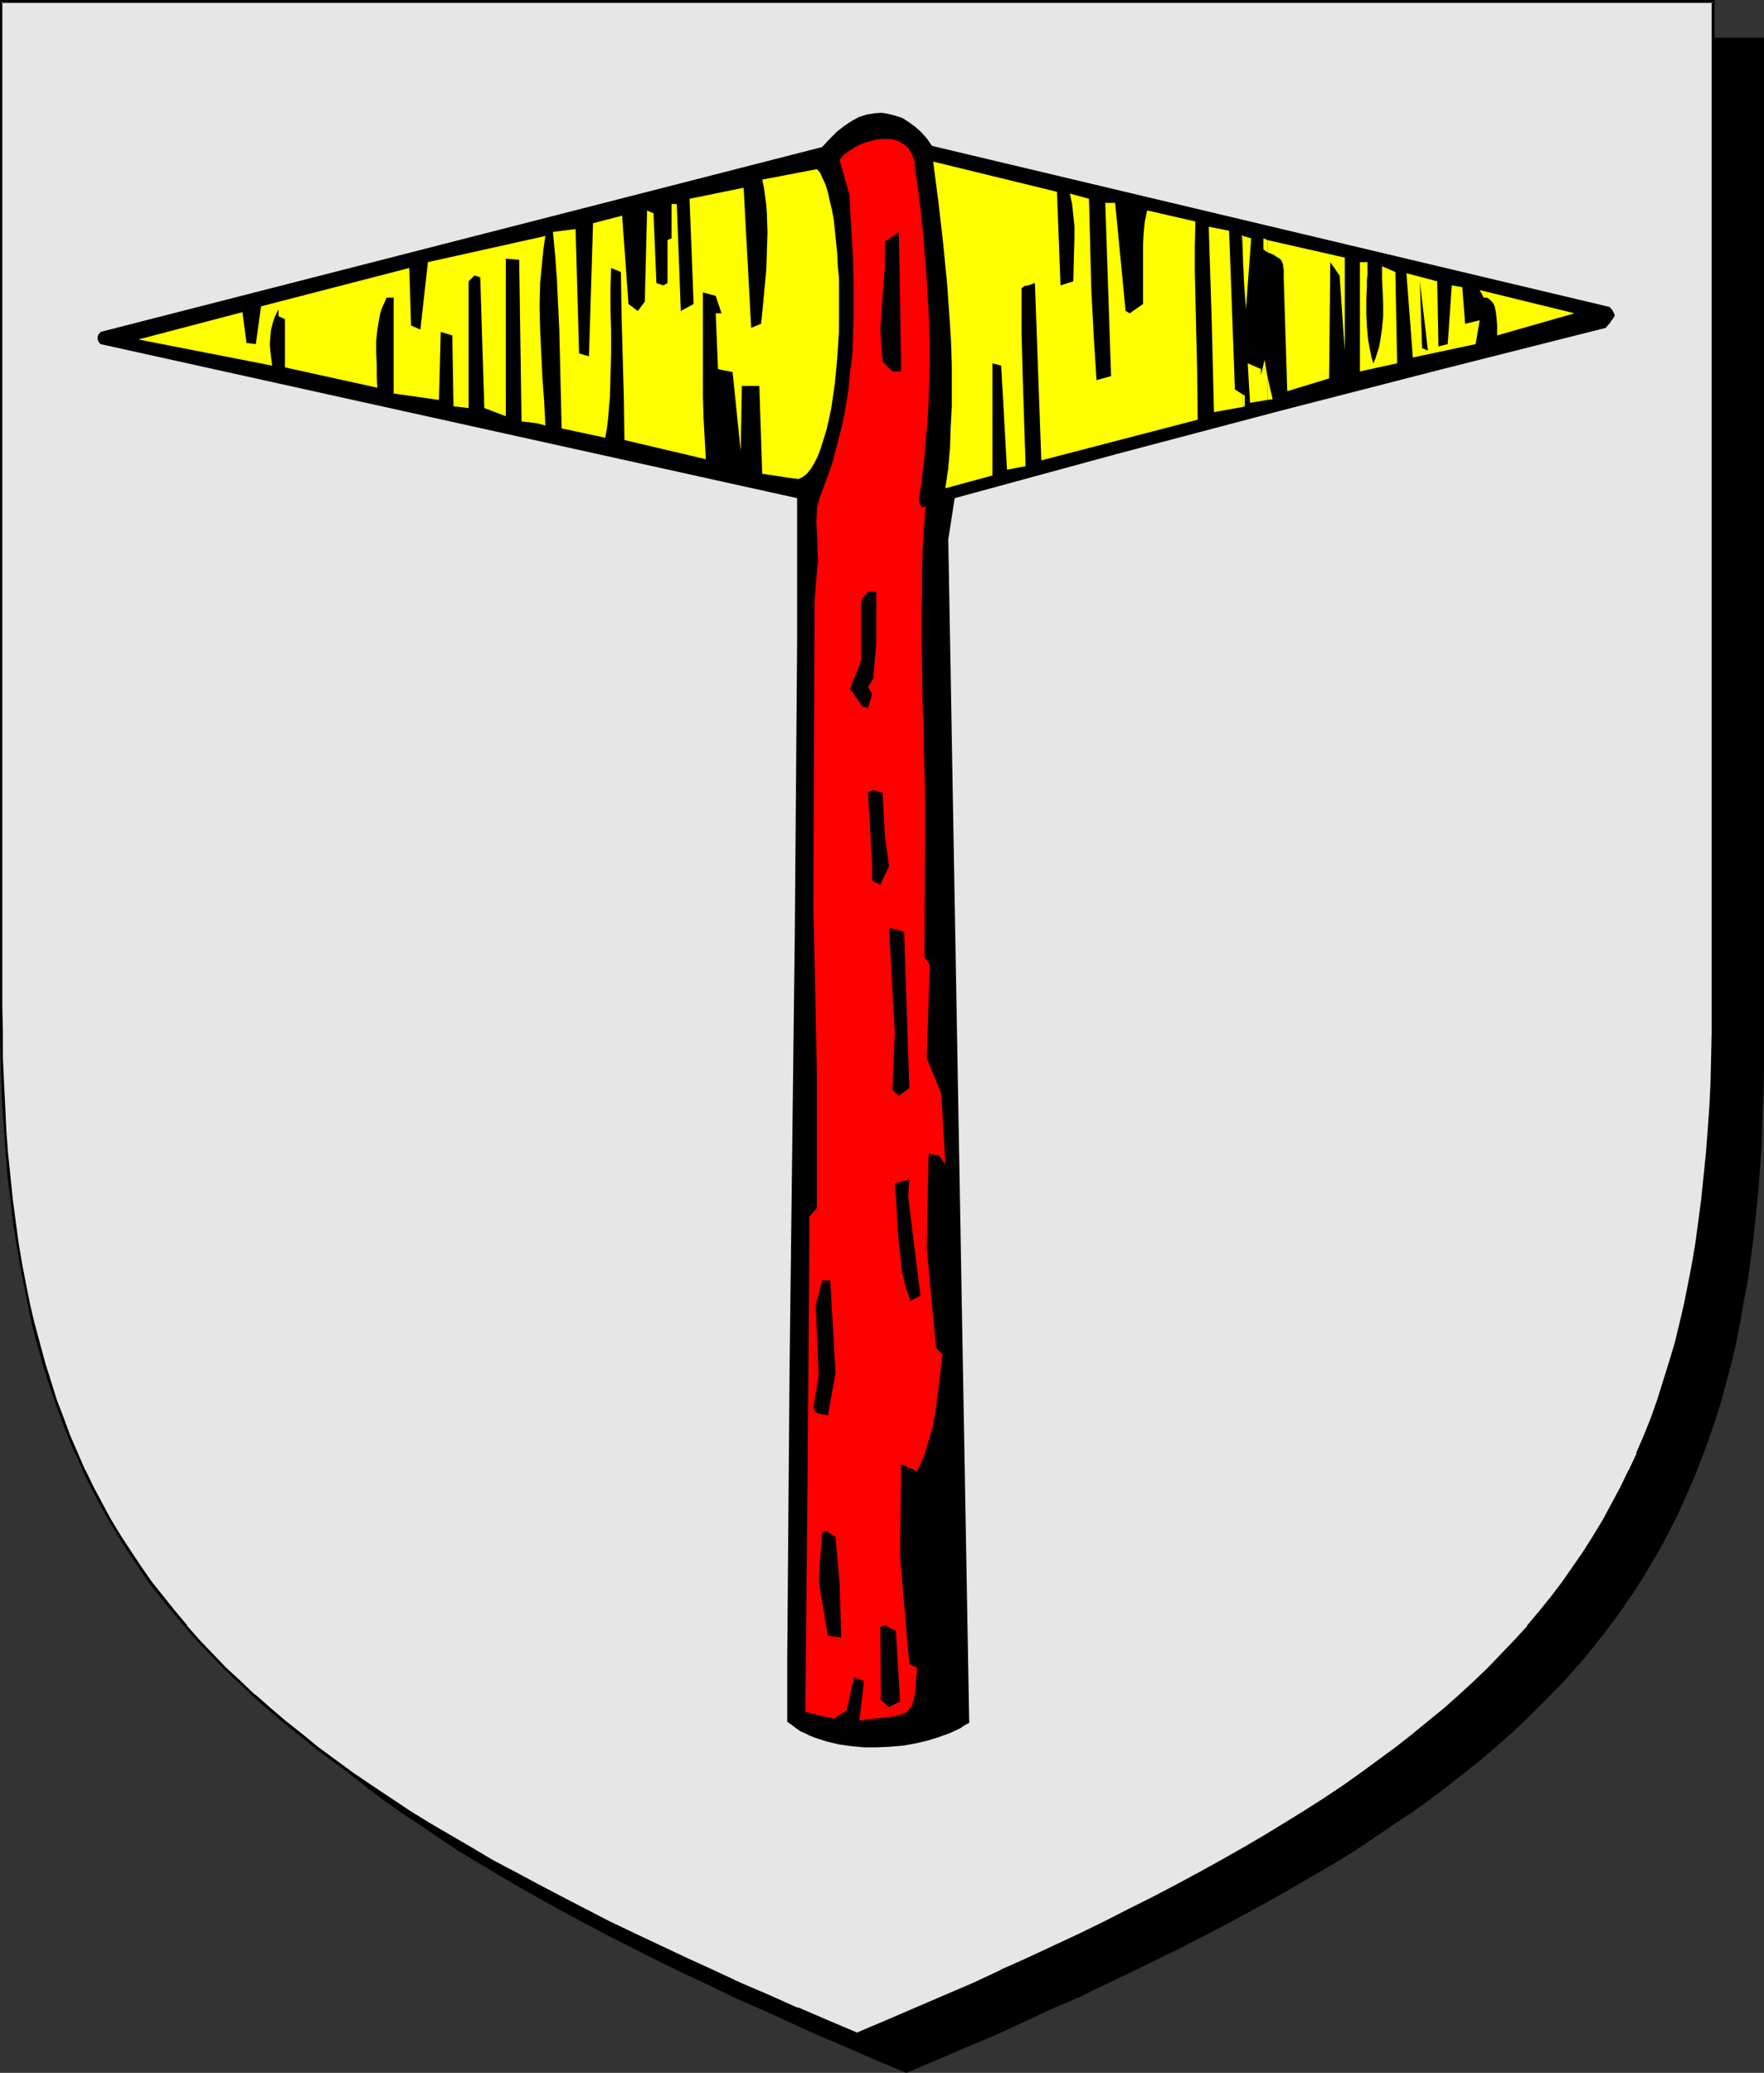 <?xml version="1.0" encoding="UTF-8" standalone="no"?>
<svg
   version="1.0"
   width="129.724mm"
   height="152.441mm"
   id="svg36"
   sodipodi:docname="Millpick.wmf"
   xmlns:inkscape="http://www.inkscape.org/namespaces/inkscape"
   xmlns:sodipodi="http://sodipodi.sourceforge.net/DTD/sodipodi-0.dtd"
   xmlns="http://www.w3.org/2000/svg"
   xmlns:svg="http://www.w3.org/2000/svg">
  <rect width="100%" height="100%" fill="#333333" stroke="none"/>
  <sodipodi:namedview
     id="namedview36"
     pagecolor="#ffffff"
     bordercolor="#000000"
     borderopacity="0.25"
     inkscape:showpageshadow="2"
     inkscape:pageopacity="0.0"
     inkscape:pagecheckerboard="0"
     inkscape:deskcolor="#d1d1d1"
     inkscape:document-units="mm" />
  <defs
     id="defs1">
    <pattern
       id="WMFhbasepattern"
       patternUnits="userSpaceOnUse"
       width="6"
       height="6"
       x="0"
       y="0" />
  </defs>
  <path
     style="fill:#000000;fill-opacity:1;fill-rule:evenodd;stroke:none"
     d="m 251.934,575.832 8.403,-3.555 8.08,-3.555 8.08,-3.393 7.757,-3.555 7.757,-3.393 7.434,-3.393 7.272,-3.555 7.11,-3.393 6.949,-3.393 6.949,-3.393 6.626,-3.393 6.464,-3.393 6.302,-3.393 6.141,-3.393 5.979,-3.393 5.818,-3.393 5.656,-3.393 5.656,-3.393 5.333,-3.555 5.171,-3.393 5.171,-3.555 4.848,-3.555 4.848,-3.555 4.686,-3.555 4.363,-3.716 4.363,-3.716 4.202,-3.716 4.202,-3.716 3.878,-3.878 3.717,-3.878 3.717,-3.878 3.555,-3.878 3.394,-4.039 3.232,-4.039 3.07,-4.201 3.07,-4.201 2.909,-4.201 2.747,-4.362 2.586,-4.362 2.586,-4.524 2.424,-4.686 2.262,-4.524 2.101,-4.847 2.101,-4.847 1.939,-4.847 1.778,-5.009 1.778,-5.17 1.616,-5.17 1.454,-5.332 1.293,-5.493 1.293,-5.493 1.293,-5.655 0.97,-5.655 0.97,-5.978 0.97,-5.816 0.808,-6.14 0.646,-6.301 0.646,-6.301 0.485,-6.463 0.323,-6.624 0.323,-6.786 0.323,-6.947 v -6.947 l 0.162,-7.109 V 10.825 H 251.934 14.059 v 279.514 0 7.109 l 0.162,7.109 0.323,6.947 0.323,6.624 0.323,6.624 0.485,6.463 0.646,6.463 0.646,6.14 0.808,6.14 0.808,5.978 0.97,5.816 0.97,5.816 1.293,5.655 1.293,5.493 1.293,5.493 1.616,5.17 1.616,5.332 1.616,5.009 1.778,5.009 1.939,5.009 2.101,4.847 2.101,4.686 2.262,4.686 2.424,4.524 2.586,4.524 2.586,4.524 2.747,4.362 2.909,4.201 3.07,4.201 3.07,4.201 3.232,4.039 3.394,4.039 3.555,3.878 3.717,3.878 3.717,3.878 3.878,3.878 4.202,3.716 4.202,3.716 4.363,3.716 4.363,3.716 4.686,3.555 4.848,3.555 4.848,3.555 5.171,3.555 5.171,3.393 5.333,3.555 5.656,3.393 5.656,3.393 5.818,3.393 5.979,3.393 6.141,3.393 6.302,3.393 6.464,3.393 6.626,3.393 6.787,3.393 6.949,3.393 7.272,3.393 7.272,3.555 7.434,3.393 7.757,3.393 7.757,3.555 8.08,3.393 8.08,3.555 z"
     id="path1" />
  <path
     style="fill:#000000;fill-opacity:1;fill-rule:evenodd;stroke:none"
     d="m 251.934,576.155 8.403,-3.555 8.242,-3.555 8.08,-3.393 v 0 l 7.757,-3.555 7.595,-3.555 7.434,-3.231 h 0.162 l 7.272,-3.555 7.11,-3.393 6.949,-3.393 6.949,-3.393 6.626,-3.393 6.464,-3.393 6.302,-3.393 6.141,-3.393 5.979,-3.393 5.818,-3.393 5.818,-3.393 5.494,-3.393 5.333,-3.555 5.171,-3.555 5.171,-3.393 v 0 l 5.01,-3.555 4.686,-3.555 4.686,-3.716 4.525,-3.555 4.363,-3.716 4.202,-3.716 v 0 l 4.04,-3.716 3.878,-3.878 3.878,-3.878 3.717,-3.878 3.394,-3.878 h 0.162 l 3.394,-4.201 3.232,-4.039 3.07,-4.039 3.07,-4.201 v -0.162 l 2.909,-4.201 2.747,-4.362 2.586,-4.362 2.586,-4.524 2.424,-4.686 2.262,-4.524 v -0.162 l 2.101,-4.686 v 0 l 2.101,-4.847 1.939,-5.009 1.778,-4.847 1.778,-5.17 1.616,-5.17 1.454,-5.332 1.454,-5.493 v 0 l 1.293,-5.493 1.131,-5.816 0.97,-5.655 1.131,-5.816 0.808,-5.978 0.808,-6.14 0.646,-6.14 0.646,-6.463 v 0 l 0.485,-6.463 0.485,-6.624 0.162,-6.786 0.323,-6.947 0.162,-6.947 V 290.501 10.502 H 13.736 v 279.838 7.109 l 0.162,7.109 0.162,6.947 0.323,6.624 0.485,6.624 0.485,6.463 v 0.162 l 0.485,6.301 0.808,6.14 0.646,6.14 0.97,5.978 0.97,5.978 0.97,5.655 1.293,5.655 1.131,5.493 v 0.162 l 1.454,5.332 1.454,5.332 1.616,5.332 1.778,5.009 1.778,5.009 1.939,5.009 2.101,4.847 v 0 l 2.101,4.686 v 0 l 2.424,4.686 2.262,4.524 2.586,4.524 2.586,4.524 2.747,4.362 2.909,4.201 3.07,4.201 v 0.162 l 3.07,4.039 3.232,4.039 3.394,4.039 3.555,4.039 v 0 l 3.717,3.878 3.878,3.878 3.878,3.878 4.04,3.716 v 0 l 4.202,3.716 4.363,3.716 4.525,3.555 4.686,3.716 4.686,3.555 5.01,3.555 v 0 l 5.171,3.393 5.171,3.555 5.333,3.555 5.656,3.393 5.656,3.393 5.818,3.393 5.979,3.393 6.141,3.393 6.302,3.393 6.464,3.393 13.413,6.786 6.949,3.393 7.272,3.393 7.272,3.555 v 0 l 7.434,3.231 7.757,3.555 7.757,3.555 v 0 l 8.08,3.393 8.08,3.555 8.565,3.555 0.162,-0.646 -8.403,-3.716 -8.242,-3.393 -7.918,-3.555 v 0.162 l -7.757,-3.555 -7.757,-3.393 -7.434,-3.393 v 0 l -7.272,-3.555 -7.11,-3.393 -6.949,-3.393 -13.574,-6.786 -6.464,-3.393 -6.302,-3.393 -6.141,-3.393 -5.979,-3.393 -5.818,-3.393 -5.656,-3.393 -5.494,-3.393 -5.494,-3.555 -5.171,-3.393 -5.171,-3.555 h 0.162 l -5.01,-3.555 -4.686,-3.555 -4.686,-3.555 -4.525,-3.716 -4.363,-3.716 -4.202,-3.716 v 0.162 l -4.04,-3.716 -3.878,-3.878 -3.878,-3.878 -3.555,-3.878 v 0 l -3.555,-4.039 -3.394,-4.039 -3.232,-4.039 -3.07,-4.039 v 0 l -3.07,-4.201 -2.909,-4.201 -2.747,-4.524 -2.747,-4.362 -2.424,-4.524 -2.424,-4.524 -2.262,-4.686 v 0 l -2.101,-4.686 v 0 l -2.101,-4.847 -1.778,-5.009 -1.939,-4.847 -1.616,-5.17 -1.616,-5.17 -1.454,-5.332 -1.454,-5.493 v 0.162 l -1.293,-5.655 -1.131,-5.655 -1.131,-5.655 -0.97,-5.816 -0.808,-6.14 -0.808,-5.978 -0.646,-6.301 -0.646,-6.301 v 0 l -0.485,-6.463 -0.323,-6.624 -0.323,-6.624 -0.323,-6.947 v -7.109 l -0.162,-7.109 V 10.825 l -0.323,0.323 H 489.971 l -0.323,-0.323 V 290.501 l -0.162,7.109 -0.162,6.947 -0.162,6.947 -0.323,6.786 -0.485,6.624 -0.485,6.463 v -0.162 l -0.646,6.463 -0.646,6.14 -0.646,6.14 -0.97,5.978 -0.97,5.816 -1.131,5.816 -1.131,5.655 -1.293,5.493 v 0 l -1.454,5.332 -1.454,5.332 -1.616,5.17 -1.616,5.17 -1.778,5.009 -2.101,4.847 -1.939,4.847 v 0 l -2.101,4.847 v -0.162 l -2.262,4.686 -2.424,4.686 -2.586,4.362 -2.586,4.362 -2.747,4.524 -2.909,4.201 v 0 l -2.909,4.201 -3.232,4.039 -3.232,4.039 -3.394,4.201 v 0 l -3.394,3.878 -3.717,3.878 -3.878,3.878 -3.878,3.878 -4.04,3.716 v -0.162 l -4.202,3.716 -4.363,3.716 -4.525,3.716 -4.686,3.555 -4.686,3.555 -5.01,3.555 h 0.162 l -5.171,3.555 -5.171,3.393 -5.333,3.555 -5.656,3.393 -5.656,3.393 -5.818,3.393 -5.979,3.393 -6.141,3.393 -6.302,3.393 -6.464,3.393 -6.787,3.393 -6.787,3.393 -6.949,3.393 -7.11,3.393 -7.272,3.555 v 0 l -7.434,3.393 -7.595,3.393 -7.918,3.555 v -0.162 l -7.918,3.555 -8.242,3.393 -8.403,3.716 h 0.323 z"
     id="path2" />
  <path
     style="fill:#e6e6e6;fill-opacity:1;fill-rule:evenodd;stroke:none"
     d="m 238.198,565.33 8.403,-3.555 8.08,-3.393 8.08,-3.555 7.757,-3.393 7.757,-3.555 7.434,-3.393 7.272,-3.393 7.272,-3.393 6.949,-3.393 6.787,-3.393 6.626,-3.393 6.464,-3.393 6.302,-3.393 6.141,-3.393 6.141,-3.555 5.656,-3.231 5.818,-3.555 5.494,-3.393 5.333,-3.555 5.333,-3.393 5.01,-3.555 4.848,-3.555 4.848,-3.555 4.686,-3.555 4.525,-3.716 4.363,-3.716 4.04,-3.555 4.202,-3.878 3.878,-3.716 3.878,-3.878 3.555,-3.878 3.555,-4.039 3.394,-4.039 3.232,-4.039 3.232,-4.201 2.909,-4.201 2.909,-4.201 2.747,-4.362 2.747,-4.524 2.424,-4.362 2.424,-4.686 2.262,-4.686 2.262,-4.686 1.939,-4.847 1.939,-5.009 1.778,-4.847 1.778,-5.17 1.616,-5.17 1.454,-5.332 1.293,-5.493 1.293,-5.493 1.293,-5.655 0.97,-5.655 0.97,-5.978 0.97,-5.978 0.808,-6.14 0.646,-6.14 0.646,-6.301 0.485,-6.463 0.323,-6.786 0.323,-6.624 0.162,-6.947 0.162,-7.109 V 279.838 0.485 H 238.198 0.323 V 279.838 v 7.109 l 0.162,7.109 0.323,6.947 0.323,6.624 0.323,6.786 0.485,6.463 0.646,6.301 0.646,6.14 0.808,6.14 0.808,5.978 0.97,5.978 1.131,5.655 1.131,5.655 1.293,5.493 1.293,5.332 1.616,5.493 1.616,5.17 1.616,5.17 1.778,4.847 1.939,5.009 2.101,4.847 2.101,4.686 2.262,4.686 2.424,4.686 2.586,4.362 2.586,4.524 2.747,4.201 2.909,4.362 2.909,4.201 3.232,4.201 3.232,4.039 3.394,4.039 3.555,3.878 3.555,4.039 3.878,3.716 3.878,3.878 4.04,3.716 4.363,3.716 4.202,3.716 4.525,3.555 4.686,3.716 4.686,3.555 5.01,3.555 5.01,3.393 5.333,3.555 5.333,3.393 5.494,3.555 5.656,3.393 5.979,3.393 5.979,3.393 6.141,3.393 6.302,3.393 6.464,3.393 6.626,3.393 6.787,3.555 6.949,3.393 7.272,3.393 7.272,3.393 7.434,3.393 7.595,3.555 7.918,3.393 7.918,3.555 8.242,3.393 z"
     id="path3" />
  <path
     style="fill:#000000;fill-opacity:1;fill-rule:evenodd;stroke:none"
     d="m 238.198,565.815 8.403,-3.555 8.242,-3.555 8.08,-3.393 v -0.162 l 7.757,-3.555 7.595,-3.393 h 0.162 l 7.434,-3.393 7.434,-3.393 7.11,-3.555 6.949,-3.393 6.787,-3.231 6.626,-3.393 6.464,-3.393 6.302,-3.393 6.141,-3.393 6.141,-3.555 5.656,-3.393 5.818,-3.393 5.494,-3.393 5.333,-3.555 5.333,-3.393 5.01,-3.555 5.01,-3.555 v 0 l 4.848,-3.555 4.525,-3.555 4.525,-3.716 4.363,-3.716 4.202,-3.716 v 0 l 4.04,-3.716 4.04,-3.878 3.717,-3.878 3.717,-3.878 3.555,-3.878 v 0 l 3.394,-4.039 3.232,-4.039 3.232,-4.201 v 0 l 2.909,-4.362 2.909,-4.201 2.747,-4.362 2.586,-4.362 2.586,-4.524 2.424,-4.524 2.262,-4.686 v -0.162 l 2.101,-4.686 h 0.162 l 1.939,-4.847 1.939,-5.009 1.939,-5.009 1.616,-5.009 1.616,-5.332 1.454,-5.17 v -0.162 l 1.454,-5.332 1.293,-5.655 1.131,-5.655 0.97,-5.655 1.131,-5.816 0.808,-6.14 0.808,-5.978 0.646,-6.301 0.646,-6.301 v 0 l 0.485,-6.463 0.323,-6.786 0.323,-6.624 0.323,-6.947 v -7.109 l 0.162,-7.109 V 0 H 0 v 279.838 7.109 l 0.162,7.109 0.162,6.947 0.323,6.624 0.485,6.786 0.485,6.463 v 0 l 0.485,6.301 0.808,6.301 0.646,5.978 0.97,6.14 0.97,5.816 1.131,5.655 1.131,5.655 1.131,5.493 v 0.162 l 1.454,5.332 1.454,5.332 1.616,5.17 1.778,5.17 1.778,5.009 1.939,5.009 1.939,4.686 h 0.162 l 2.101,4.847 v 0.162 l 2.262,4.524 2.424,4.686 2.586,4.524 2.586,4.362 2.747,4.362 2.909,4.201 v 0.162 l 2.909,4.201 3.232,4.039 3.232,4.039 3.394,4.039 v 0 l 3.555,4.039 3.717,3.878 3.717,3.878 4.04,3.716 4.04,3.878 v 0 l 4.202,3.716 4.363,3.716 4.525,3.555 4.525,3.716 4.848,3.555 v 0 l 5.01,3.555 5.01,3.393 5.171,3.555 5.494,3.393 5.494,3.555 5.656,3.393 5.818,3.393 5.979,3.393 6.302,3.393 6.302,3.393 6.464,3.393 13.413,6.786 6.949,3.393 14.544,6.947 7.434,3.393 v 0 l 7.757,3.393 7.757,3.555 8.08,3.393 v 0.162 l 8.08,3.555 8.565,3.555 0.162,-0.808 -8.403,-3.555 -8.242,-3.555 v 0.162 l -7.918,-3.555 -7.918,-3.393 -7.595,-3.555 v 0 l -7.434,-3.393 -14.382,-6.786 -7.11,-3.393 -13.413,-6.947 -6.464,-3.393 -6.302,-3.393 -6.141,-3.231 -5.979,-3.555 -5.818,-3.393 -5.818,-3.393 -5.494,-3.393 -5.333,-3.555 -5.333,-3.555 -5.01,-3.393 -4.848,-3.555 v 0 L 88.557,485.677 84.032,481.961 79.507,478.406 75.144,474.69 70.942,470.974 v 0.162 l -4.04,-3.878 -4.04,-3.716 -3.717,-3.878 -3.717,-3.878 -3.555,-4.039 h 0.162 l -3.394,-4.039 -3.232,-4.039 -3.232,-4.039 -2.909,-4.201 v 0 l -2.909,-4.362 -2.747,-4.201 -2.747,-4.524 -2.424,-4.524 -2.424,-4.524 -2.262,-4.686 v 0.162 l -2.101,-4.847 v 0 l -2.101,-4.847 -1.778,-4.847 -1.939,-5.009 -1.616,-5.17 -1.616,-5.17 -1.454,-5.332 -1.454,-5.493 v 0.162 l -1.293,-5.493 -1.131,-5.655 -1.131,-5.816 -0.97,-5.816 -0.808,-5.978 -0.808,-6.14 -0.646,-6.301 -0.646,-6.301 v 0.162 l -0.485,-6.463 -0.323,-6.786 -0.323,-6.624 -0.323,-6.947 v -7.109 L 0.646,279.838 V 0.485 L 0.323,0.808 H 476.073 l -0.323,-0.323 V 279.838 v 7.109 l -0.162,7.109 -0.162,6.947 -0.323,6.624 -0.485,6.786 -0.485,6.463 v -0.162 l -0.646,6.301 -0.646,6.301 -0.808,6.14 -0.808,5.978 -0.97,5.816 -1.131,5.816 -1.131,5.655 -1.293,5.493 -1.293,5.332 v 0 l -1.616,5.332 -1.616,5.17 -1.616,5.17 -1.778,5.009 -1.939,4.847 -2.101,4.847 h 0.162 l -2.262,4.847 v -0.162 l -2.262,4.686 -2.424,4.524 -2.424,4.524 -2.747,4.524 -2.747,4.362 -2.909,4.201 -2.909,4.201 v 0 l -3.07,4.039 -3.394,4.201 -3.394,4.039 h 0.162 l -3.555,3.878 -3.717,3.878 -3.717,3.878 -4.04,3.878 -4.04,3.716 v 0 l -4.202,3.716 -4.363,3.555 -4.525,3.716 -4.525,3.555 -4.848,3.555 v 0 l -4.848,3.555 -5.01,3.555 -5.333,3.555 -5.333,3.393 -5.494,3.393 -5.818,3.555 -5.818,3.393 -5.979,3.393 -6.141,3.393 -6.302,3.393 -6.464,3.393 -6.787,3.393 -6.626,3.393 -6.949,3.393 -7.272,3.393 -7.272,3.393 -7.595,3.393 h 0.162 l -7.595,3.555 -7.918,3.393 v 0 l -7.918,3.393 -8.242,3.555 -8.403,3.555 h 0.323 z"
     id="path4" />
  <path
     style="fill:#000000;fill-opacity:1;fill-rule:evenodd;stroke:none"
     d="M 218.806,478.568 V 461.603 l 0.323,-40.554 0.323,-40.392 0.485,-40.231 0.97,-80.623 0.323,-40.392 0.323,-40.554 V 138.465 L 27.957,95.649 l -0.323,-0.323 -0.323,-0.485 -0.162,-0.485 v -0.323 -0.485 l 0.162,-0.485 0.646,-0.808 200.545,-51.379 2.101,-2.262 2.101,-2.1 2.101,-1.616 1.939,-1.293 2.101,-1.131 2.101,-0.646 2.101,-0.323 1.939,-0.162 1.939,0.323 1.939,0.485 1.939,0.646 1.778,1.131 1.778,1.293 1.616,1.454 1.616,1.777 1.454,2.1 188.264,44.755 0.808,0.808 0.323,0.646 0.323,0.646 v 0.485 l -0.323,0.485 -0.485,0.646 -0.646,0.969 -0.485,0.485 -0.485,0.646 -45.41,11.471 -45.248,11.633 -45.248,11.956 -45.086,12.279 -1.778,11.471 5.818,328.955 -1.293,0.646 -1.131,0.808 -2.747,1.293 -3.07,1.131 -3.07,0.969 -3.394,0.808 -3.555,0.646 -3.717,0.323 -3.555,0.162 h -3.717 l -3.555,-0.323 -3.394,-0.485 -3.394,-0.808 -3.07,-0.969 -1.616,-0.646 -1.293,-0.646 -1.454,-0.646 -1.131,-0.808 -1.293,-0.969 z"
     id="path5" />
  <path
     style="fill:#ffff00;fill-opacity:1;fill-rule:evenodd;stroke:none"
     d="m 373.619,71.575 v 23.751 l 0.162,2.1 V 71.575 Z"
     id="path6" />
  <path
     style="fill:#ffff00;fill-opacity:1;fill-rule:evenodd;stroke:none"
     d="m 392.688,99.365 -1.778,-23.428 8.565,2.262 0.323,18.096 2.586,-0.646 1.131,-16.318 2.909,0.485 0.808,10.179 4.04,-0.969 -1.131,6.624 z"
     id="path7" />
  <path
     style="fill:#ffff00;fill-opacity:1;fill-rule:evenodd;stroke:none"
     d="M 377.982,103.243 V 72.868 h 2.101 v 3.393 l -0.162,1.616 v 1.777 l -0.162,3.716 v 3.716 l 0.162,3.716 0.323,3.555 0.323,1.777 0.323,1.616 0.323,1.616 0.485,1.616 0.646,-1.454 0.485,-1.616 0.485,-1.454 0.323,-1.777 0.485,-3.393 0.323,-3.393 v -3.555 l -0.162,-3.555 -0.162,-3.393 v -3.393 l 3.717,1.616 0.485,25.366 z"
     id="path8" />
  <path
     style="fill:#ffff00;fill-opacity:1;fill-rule:evenodd;stroke:none"
     d="m 416.12,93.225 v -0.646 -0.646 -1.616 l -0.162,-1.777 -0.162,-1.616 -0.323,-1.616 -0.323,-0.808 -0.323,-0.485 -0.485,-0.485 -0.485,-0.485 -0.646,-0.323 h -0.808 l -1.131,-2.1 26.341,6.463 z"
     id="path9" />
  <path
     style="fill:#ffff00;fill-opacity:1;fill-rule:evenodd;stroke:none"
     d="m 373.619,100.173 0.162,-2.262 z"
     id="path10" />
  <path
     style="fill:#ffff00;fill-opacity:1;fill-rule:evenodd;stroke:none"
     d="M 373.619,95.326 V 71.575 L 352.288,66.728 v 3.393 l 0.808,0.323 0.808,0.323 0.485,0.323 0.485,0.323 0.808,0.485 0.485,0.485 0.323,0.808 0.162,0.485 v 0.485 l 0.162,0.808 v 2.585 l 0.97,31.183 11.635,-3.555 0.323,-32.314 2.586,3.716 z"
     id="path11" />
  <path
     style="fill:#ffff00;fill-opacity:1;fill-rule:evenodd;stroke:none"
     d="m 352.288,104.697 v 6.463 l 1.454,-0.162 z"
     id="path12" />
  <path
     style="fill:#ffff00;fill-opacity:1;fill-rule:evenodd;stroke:none"
     d="m 373.619,100.173 -0.162,4.362 z"
     id="path13" />
  <path
     style="fill:#ffff00;fill-opacity:1;fill-rule:evenodd;stroke:none"
     d="m 352.288,70.121 v -3.393 l -1.131,-0.485 v 3.07 l 0.646,0.485 z"
     id="path14" />
  <path
     style="fill:#ffff00;fill-opacity:1;fill-rule:evenodd;stroke:none"
     d="m 352.288,111.16 v -6.463 l -0.808,-4.686 -0.97,4.201 v -1.616 l -3.717,-1.616 0.646,10.987 z"
     id="path15" />
  <path
     style="fill:#ffff00;fill-opacity:1;fill-rule:evenodd;stroke:none"
     d="m 345.5,109.705 v 3.393 l 0.485,-0.162 v -3.07 z"
     id="path16" />
  <path
     style="fill:#ffff00;fill-opacity:1;fill-rule:evenodd;stroke:none"
     d="m 345.5,65.597 v 7.109 l 0.162,3.231 0.162,3.393 0.485,6.624 1.454,-19.711 z"
     id="path17" />
  <path
     style="fill:#ffff00;fill-opacity:1;fill-rule:evenodd;stroke:none"
     d="m 262.761,135.718 0.808,-5.655 0.485,-5.493 0.162,-5.655 0.323,-5.816 v -5.655 -5.655 l -0.162,-5.816 -0.323,-5.655 -0.808,-11.471 -1.131,-11.471 -1.293,-11.31 -1.454,-11.148 34.421,8.402 0.97,26.013 3.555,-1.131 0.162,-6.14 0.162,-6.14 v -3.07 l -0.323,-3.07 -0.323,-3.07 -0.646,-2.908 5.333,1.454 0.323,12.602 0.323,12.602 0.646,12.602 0.808,12.602 4.04,-1.131 -1.616,-48.148 h 2.747 l 2.909,30.052 1.131,0.646 3.717,-2.585 v -3.231 -3.231 -6.624 -3.393 l 0.162,-3.231 0.323,-3.231 0.646,-3.07 13.413,3.07 -0.162,6.947 v 6.786 l 0.323,13.895 0.323,13.572 0.162,13.895 -43.47,11.31 -1.778,-49.279 -0.97,0.323 -0.97,0.323 -0.97,0.162 -0.808,0.646 v 12.279 l 0.323,12.279 0.808,24.882 -5.171,0.969 -1.616,-28.921 -2.424,-0.646 v 31.183 z"
     id="path18" />
  <path
     style="fill:#ffff00;fill-opacity:1;fill-rule:evenodd;stroke:none"
     d="m 345.5,72.706 v -7.109 l -0.323,-0.323 0.162,3.716 z"
     id="path19" />
  <path
     style="fill:#ffff00;fill-opacity:1;fill-rule:evenodd;stroke:none"
     d="m 345.5,113.098 v -3.393 l -2.262,-1.454 -1.616,-44.108 -5.656,-1.131 0.808,25.851 0.323,12.764 0.323,12.926 z"
     id="path20" />
  <path
     style="fill:#ffff00;fill-opacity:1;fill-rule:evenodd;stroke:none"
     d="m 149.157,117.622 -4.202,-0.485 -0.646,-44.916 -3.717,-0.323 v 43.785 l -5.979,-2.262 -1.131,-36.353 -1.616,-0.485 -1.616,1.616 v 35.222 l -4.202,-0.485 -0.323,-19.711 -3.232,-0.969 -0.485,18.904 -12.605,-1.777 V 82.723 h -1.939 l -0.646,1.454 -0.646,1.454 -0.485,1.454 -0.323,1.616 -0.485,3.07 -0.323,3.07 v 3.231 l 0.162,3.231 v 3.231 l 0.162,3.231 -25.694,-5.655 V 88.701 l -1.778,-0.808 v -1.939 l -0.97,1.939 -0.646,1.939 -0.485,1.939 -0.162,1.777 -0.162,2.1 0.162,1.939 0.485,4.039 -37.168,-7.271 28.926,-7.594 1.131,8.563 2.586,0.323 1.454,-10.502 41.208,-10.664 0.485,15.995 2.586,1.131 2.101,-18.742 32.643,-7.271 -0.485,3.231 -0.323,3.07 -0.323,3.393 -0.323,3.231 -0.162,6.624 0.162,6.624 0.323,6.786 0.323,6.624 0.485,6.624 0.323,6.463 z"
     id="path21" />
  <path
     style="fill:#ffff00;fill-opacity:1;fill-rule:evenodd;stroke:none"
     d="m 219.291,132.81 -7.434,-1.131 -0.808,-24.397 h -4.848 l -0.323,18.096 -2.262,-21.973 -4.04,-0.808 -0.646,-15.511 h 1.616 l -1.616,-4.847 -3.555,-0.969 v 23.266 5.655 l 0.162,5.816 0.323,5.816 0.323,5.816 -22.624,-5.332 -0.162,-11.633 -0.646,-23.428 -0.162,-11.633 -2.747,-1.131 -0.162,5.655 v 5.978 l 0.162,5.978 v 6.14 l -0.162,6.14 -0.162,5.978 -0.485,5.816 -0.323,2.747 -0.485,2.747 -12.12,-2.585 -0.323,-13.572 -0.323,-13.733 -0.323,-6.786 -0.323,-6.947 -0.485,-6.786 -0.646,-6.786 6.302,-0.808 0.97,34.576 2.747,0.808 1.131,-36.999 8.08,-2.1 1.778,24.558 2.586,1.939 1.939,-2.585 0.646,-25.366 1.778,0.808 0.808,19.388 1.939,0.646 1.131,-0.646 V 66.728 l 1.131,-0.485 V 56.711 h 1.454 l 1.131,29.729 3.555,-1.939 -1.131,-29.244 15.029,-3.07 2.101,38.938 2.747,-1.131 0.485,-4.686 0.485,-5.17 0.485,-5.17 0.162,-5.17 0.162,-5.17 -0.162,-5.17 -0.162,-2.424 -0.323,-2.424 -0.323,-2.424 -0.485,-2.262 15.19,-2.908 0.485,0.485 0.485,0.646 0.646,1.454 0.808,1.777 0.646,2.1 0.485,2.262 0.646,2.585 0.485,2.747 0.323,3.07 0.323,3.07 0.323,3.231 0.162,3.555 0.323,3.393 v 7.271 7.432 l -0.485,7.432 -0.323,3.555 -0.323,3.393 -0.485,3.393 -0.485,3.393 -0.646,3.07 -0.646,2.908 -0.808,2.585 -0.808,2.585 -0.808,2.262 -0.97,1.939 -0.97,1.616 -1.131,1.454 -1.293,0.969 -0.646,0.323 -0.485,0.162 z"
     id="path22" />
  <path
     style="fill:#ff0000;fill-opacity:1;fill-rule:evenodd;stroke:none"
     d="m 224.947,345.596 v -7.432 l 2.101,-2.424 v -37.969 l -0.97,-45.724 0.323,-85.147 0.808,-9.694 0.162,-0.969 v -0.969 l -0.162,-2.424 v -2.424 l -0.162,-2.585 -0.162,-2.747 0.162,-2.424 v -1.131 l 0.162,-1.131 0.323,-0.969 0.162,-0.808 1.939,-5.17 1.778,-5.009 1.293,-5.009 1.293,-5.009 0.97,-4.847 0.808,-5.009 0.485,-5.009 0.646,-5.009 0.162,-5.009 0.162,-5.17 v -5.332 -5.493 l -0.162,-5.493 -0.323,-5.816 -0.323,-5.978 -0.323,-6.14 -2.747,-9.694 0.97,-1.131 1.293,-1.131 1.293,-0.808 1.616,-0.969 1.616,-0.646 1.616,-0.485 1.778,-0.485 1.616,-0.162 h 1.616 l 1.616,0.162 1.454,0.485 1.293,0.808 0.646,0.485 0.646,0.485 0.323,0.646 0.485,0.646 0.323,0.808 0.323,0.808 0.323,0.969 v 0.969 l 0.97,6.786 0.808,6.463 0.646,6.301 0.485,6.301 0.485,5.978 0.323,5.978 0.323,5.816 0.162,5.816 v 5.493 l -0.162,5.655 -0.162,5.493 -0.323,5.493 -0.485,5.493 -0.485,5.493 -0.646,5.493 -0.808,5.493 0.485,0.808 0.323,0.485 0.162,0.162 v 0.323 0 l 0.162,-0.162 0.323,-0.162 0.485,-0.323 -0.485,6.14 -0.323,5.978 -0.162,5.816 v 5.816 l -0.162,5.655 v 5.493 l 0.323,21.973 0.323,5.655 v 5.493 l 0.162,5.816 0.162,5.816 v 5.978 6.301 l -0.162,33.606 1.454,1.939 -0.808,26.013 4.04,10.017 1.131,19.55 -1.778,-2.424 -2.909,-0.485 -0.485,26.336 2.586,27.628 1.778,1.777 -0.97,8.078 -0.485,4.039 -0.485,4.039 -0.808,4.039 -1.131,4.039 -0.646,2.1 -0.646,2.1 -0.97,2.1 -0.97,1.939 -4.363,-1.939 -0.323,25.851 2.586,29.729 2.101,0.969 v 1.454 l -0.162,1.131 -0.162,2.262 -0.162,1.939 -0.323,1.616 -0.323,1.293 -0.323,0.969 -0.646,0.808 -0.646,0.808 -0.808,0.485 -0.97,0.323 -1.293,0.323 -1.454,0.323 -1.778,0.162 -1.939,0.162 -2.424,0.323 -1.293,0.162 -1.293,0.162 1.293,-10.987 -2.747,-0.969 -2.101,9.209 -3.555,2.262 -7.918,-1.939 0.646,-64.951 z"
     id="path23" />
  <path
     style="fill:#000000;fill-opacity:1;fill-rule:evenodd;stroke:none"
     d="m 247.086,474.528 -2.262,-2.1 -0.162,-20.196 1.293,-0.485 3.07,1.616 1.131,19.55 z"
     id="path24" />
  <path
     style="fill:#000000;fill-opacity:1;fill-rule:evenodd;stroke:none"
     d="m 230.118,454.655 -2.586,-15.187 0.97,-13.41 1.131,-0.485 2.586,1.616 1.131,12.926 0.485,15.026 z"
     id="path25" />
  <path
     style="fill:#000000;fill-opacity:1;fill-rule:evenodd;stroke:none"
     d="m 227.048,392.774 -0.323,-0.323 -0.646,-1.131 1.454,-8.886 -0.808,-19.711 1.778,-6.786 h 2.262 l 1.454,25.689 -2.101,11.795 z"
     id="path26" />
  <path
     style="fill:#000000;fill-opacity:1;fill-rule:evenodd;stroke:none"
     d="m 253.065,361.592 -0.646,-1.939 -0.646,-1.777 -0.485,-1.939 -0.485,-1.939 -0.485,-4.201 -0.485,-4.201 -0.323,-4.201 -0.485,-8.402 -0.323,-4.039 4.04,-1.131 -0.323,4.686 0.323,2.747 3.07,24.882 z"
     id="path27" />
  <path
     style="fill:#000000;fill-opacity:1;fill-rule:evenodd;stroke:none"
     d="m 249.833,304.558 -1.778,-1.616 0.646,-15.995 -1.616,-29.082 4.202,1.131 1.454,43.462 z"
     id="path28" />
  <path
     style="fill:#000000;fill-opacity:1;fill-rule:evenodd;stroke:none"
     d="m 244.662,245.908 -2.262,-1.131 v -4.524 l -1.131,-20.035 1.454,-0.646 2.586,0.808 0.646,12.118 1.131,8.24 z"
     id="path29" />
  <path
     style="fill:#000000;fill-opacity:1;fill-rule:evenodd;stroke:none"
     d="m 239.653,196.306 -3.394,-4.847 3.07,-7.755 v -1.131 -15.672 l 1.939,-2.424 h 2.262 v 2.1 12.441 l -0.808,9.533 -1.454,2.424 1.131,1.939 -1.131,3.878 z"
     id="path30" />
  <path
     style="fill:#ffffff;fill-opacity:1;fill-rule:evenodd;stroke:none"
     d="m 204.747,127.963 1.131,-1.131 z"
     id="path31" />
  <path
     style="fill:#000000;fill-opacity:1;fill-rule:evenodd;stroke:none"
     d="m 248.056,103.243 -2.747,-2.747 -0.646,-8.886 1.293,-17.611 v -6.786 l 3.878,-2.747 0.646,38.777 z"
     id="path32" />
  <path
     style="fill:#000000;fill-opacity:1;fill-rule:evenodd;stroke:none"
     d="m 395.273,96.78 -0.646,-18.58 2.262,19.227 z"
     id="path33" />
  <path
     style="fill:#ffffff;fill-opacity:1;fill-rule:evenodd;stroke:none"
     d="m 351.48,95.649 0.323,-5.655 z"
     id="path34" />
  <path
     style="fill:#ffffff;fill-opacity:1;fill-rule:evenodd;stroke:none"
     d="m 346.793,94.841 0.97,-2.585 z"
     id="path35" />
  <path
     style="fill:#000000;fill-opacity:1;fill-rule:evenodd;stroke:none"
     d="m 351.803,90.479 0.808,4.362 z"
     id="path36" />
</svg>
